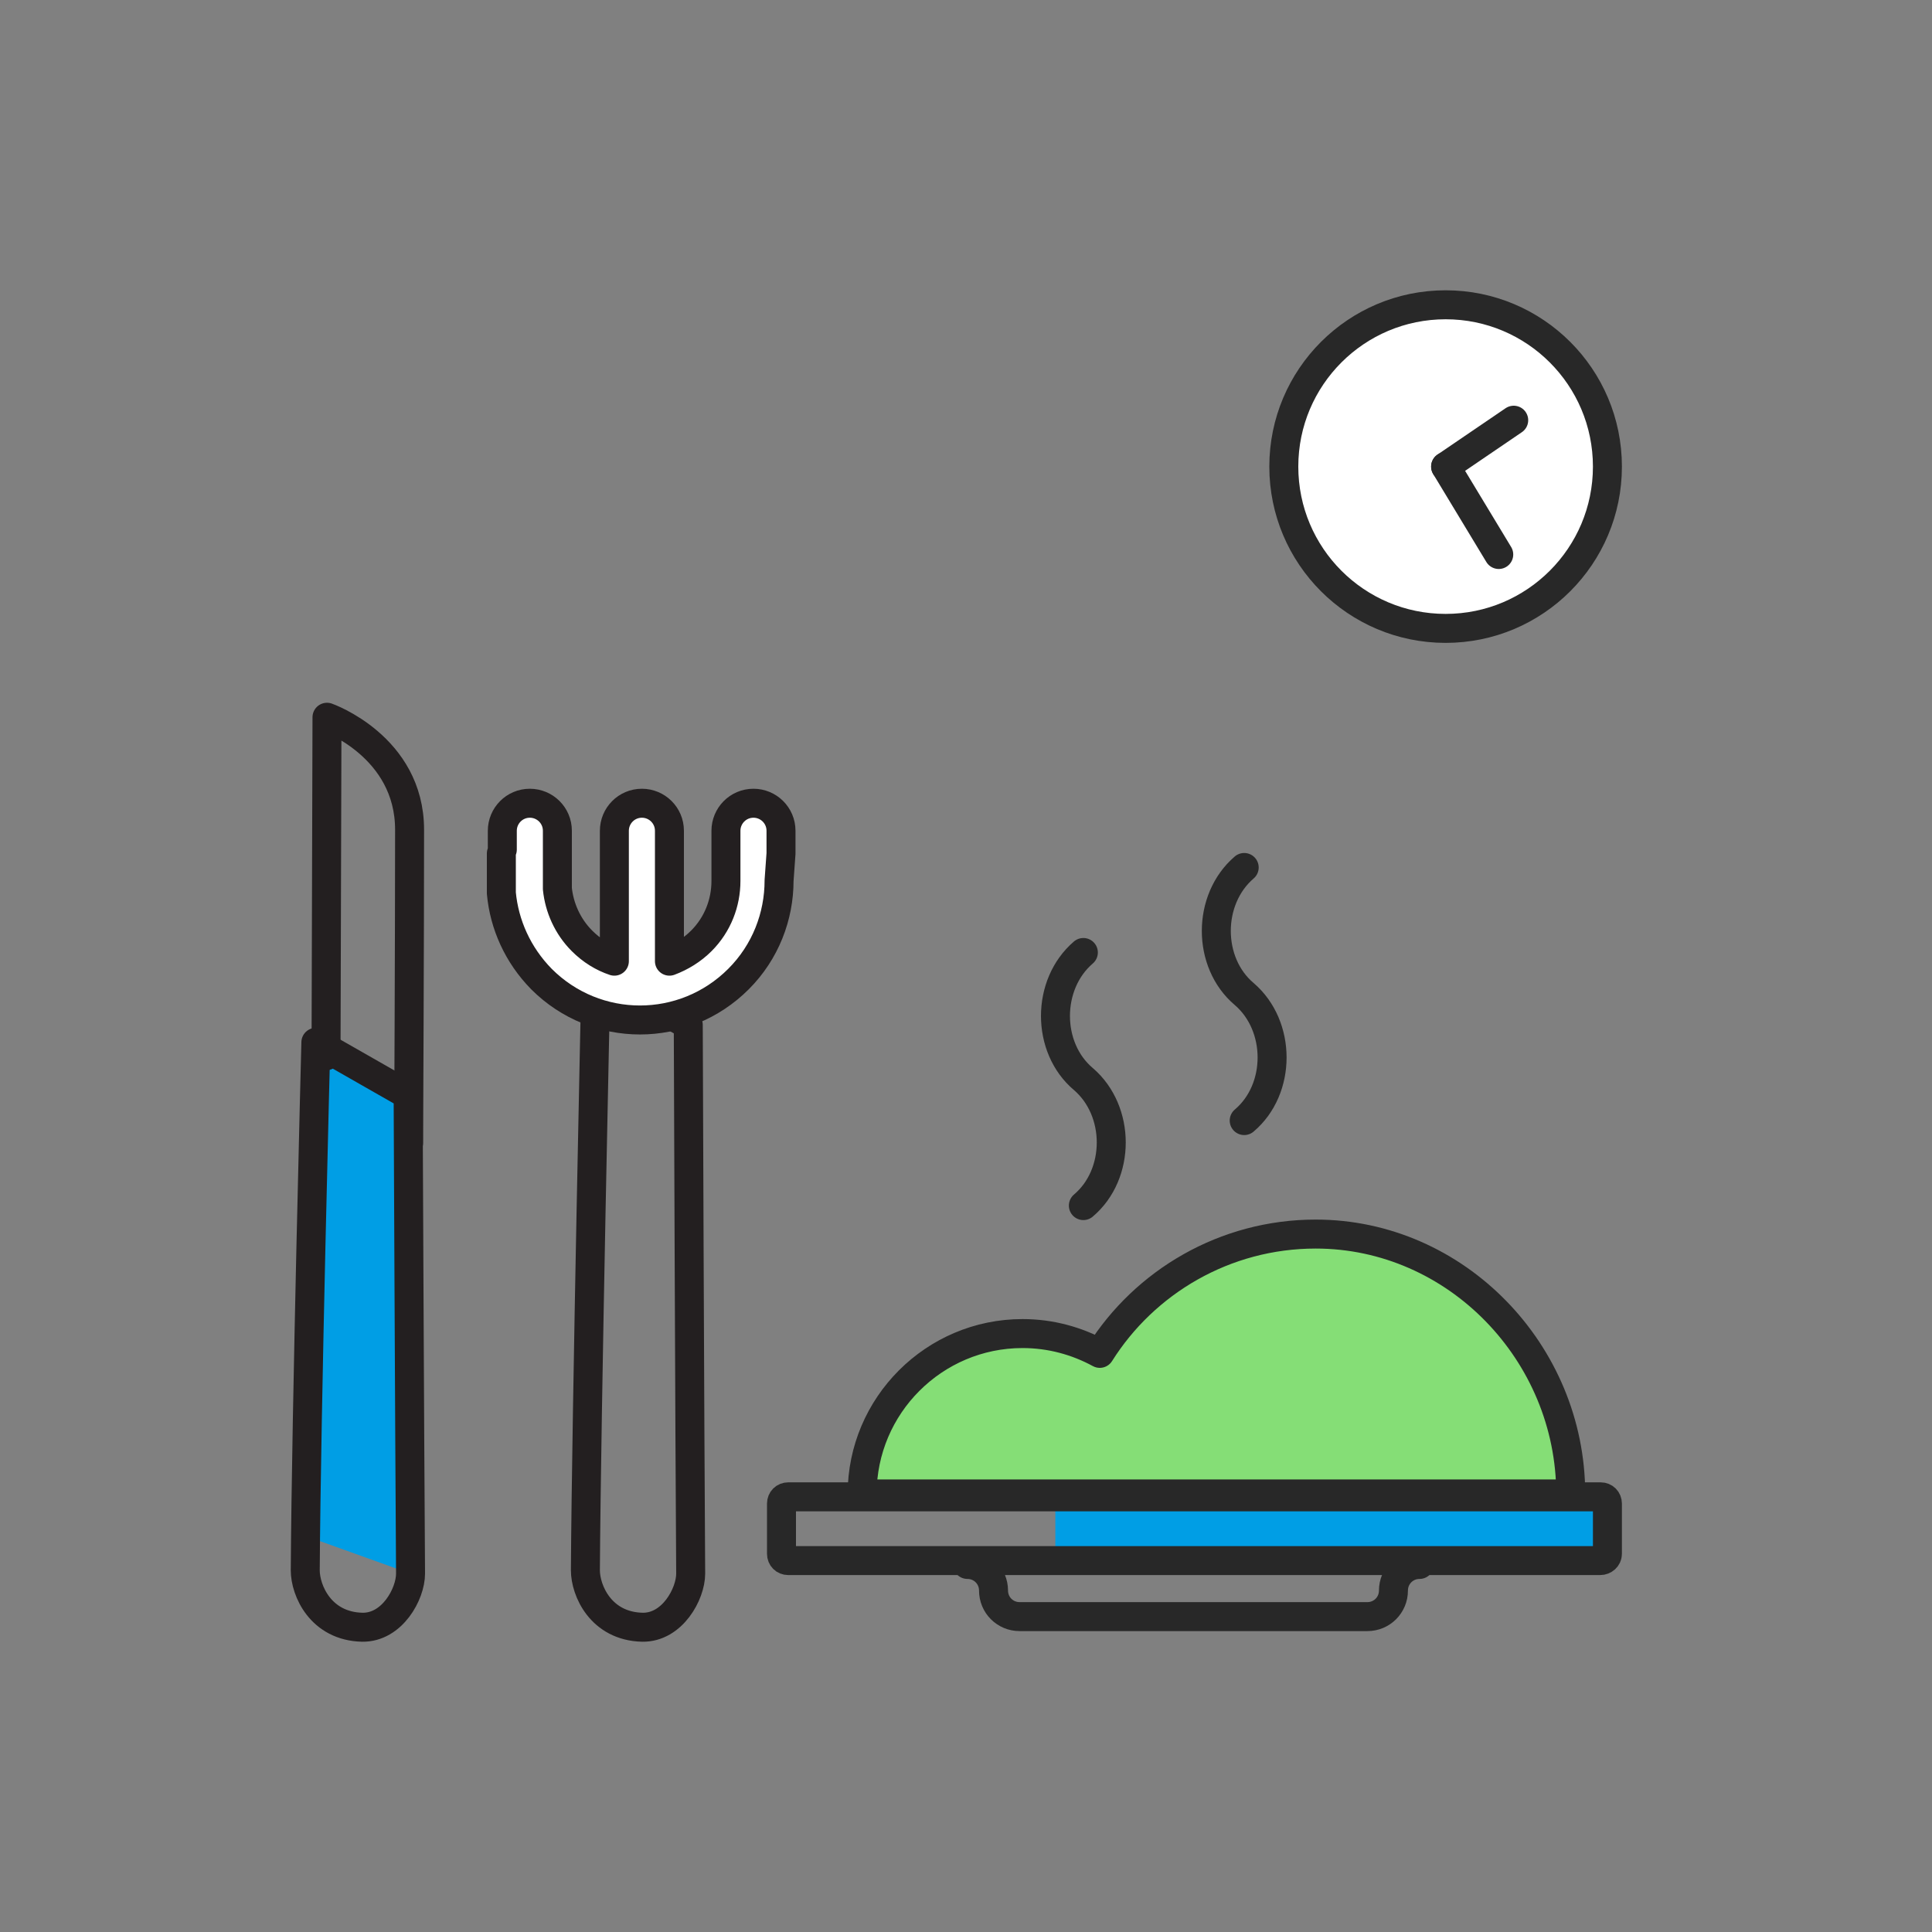 <svg width="400" height="400" viewBox="0 0 400 400" fill="none" xmlns="http://www.w3.org/2000/svg">
<rect x="0" y="0" width="400" height="400" fill="#808080" stroke="none"/>
<path d="M325.2 309.3C325.2 280.1 301.5 255.5 272.4 255.5C253.6 255.5 237 265.4 227.7 280.2C222.9 277.6 217.5 276.1 211.7 276.1C193.4 276.1 178.5 291 178.5 309.3H325.2Z" fill="#85DE76"/>
<path d="M224.298 249.603C231.998 243.103 231.998 230.003 224.298 223.403C216.598 216.903 216.598 203.803 224.298 197.203" stroke="#282828" stroke-width="6" stroke-miterlimit="10" stroke-linecap="round" stroke-linejoin="round"/>
<path d="M257.599 232.002C265.299 225.502 265.299 212.402 257.599 205.802C249.899 199.302 249.899 186.202 257.599 179.602" stroke="#282828" stroke-width="6" stroke-miterlimit="10" stroke-linecap="round" stroke-linejoin="round"/>
<path d="M331.3 309.902H218.5V323.102H331.3V309.902Z" fill="#009EE5"/>
<path d="M299.299 130.102C317.8 130.102 332.799 115.103 332.799 96.602C332.799 78.1 317.8 63.102 299.299 63.102C280.797 63.102 265.799 78.1 265.799 96.602C265.799 115.103 280.797 130.102 299.299 130.102Z" fill="white" stroke="#282828" stroke-width="6" stroke-miterlimit="10" stroke-linecap="round" stroke-linejoin="round"/>
<path d="M299.299 96.6L313.399 87" stroke="#282828" stroke-width="6" stroke-miterlimit="10" stroke-linecap="round" stroke-linejoin="round"/>
<path d="M299.299 96.602L310.299 114.802" stroke="#282828" stroke-width="6" stroke-miterlimit="10" stroke-linecap="round" stroke-linejoin="round"/>
<path d="M66.6 217.602L64.1 318.302L85 325.802L85.1 229.302L66.6 217.602Z" fill="#009EE5"/>
<path d="M67.5 218.6L67.7 148.5C67.7 148.5 84.8 154.5 84.8 171.8C84.8 193.7 84.6 236.6 84.6 236.6" stroke="#231F20" stroke-width="6" stroke-miterlimit="10" stroke-linecap="round" stroke-linejoin="round"/>
<path d="M65.399 215.801L84.499 226.701C84.499 226.701 84.799 297.201 84.999 325.801C84.999 330.001 81.199 337.001 74.999 336.901C66.399 336.701 63.199 329.301 63.199 325.101C63.399 292.201 65.399 215.801 65.399 215.801Z" stroke="#231F20" stroke-width="6" stroke-miterlimit="10" stroke-linecap="round" stroke-linejoin="round"/>
<path d="M123.399 201.301L142.499 212.201C142.499 212.201 142.799 297.201 142.999 325.801C142.999 330.001 139.199 337.001 132.999 336.901C124.399 336.701 121.199 329.301 121.199 325.101C121.399 292.201 123.399 201.301 123.399 201.301Z" stroke="#231F20" stroke-width="6" stroke-miterlimit="10" stroke-linecap="round" stroke-linejoin="round"/>
<path d="M103.799 176.701V184.901C104.399 191.401 107.199 197.701 112.099 202.701C123.399 214.001 141.599 214.001 152.899 202.701C158.499 197.101 161.299 189.701 161.299 182.301L161.699 176.701V175.901V172.001C161.699 168.801 159.099 166.301 155.999 166.301C152.799 166.301 150.299 168.901 150.299 172.001V175.901V181.701V182.401C150.299 186.901 148.599 191.401 145.199 194.801C143.299 196.701 140.999 198.101 138.599 199.001V198.901V172.001C138.599 168.801 135.999 166.301 132.899 166.301C129.699 166.301 127.199 168.901 127.199 172.001V198.901V199.001C124.799 198.201 122.499 196.801 120.499 194.801C117.499 191.801 115.799 187.901 115.399 184.001V175.601V175.801V172.001C115.399 168.801 112.799 166.301 109.699 166.301C106.499 166.301 103.999 168.901 103.999 172.001V175.901" fill="white"/>
<path d="M103.799 176.701V184.901C104.399 191.401 107.199 197.701 112.099 202.701C123.399 214.001 141.599 214.001 152.899 202.701C158.499 197.101 161.299 189.701 161.299 182.301L161.699 176.701V175.901V172.001C161.699 168.801 159.099 166.301 155.999 166.301C152.799 166.301 150.299 168.901 150.299 172.001V175.901V181.701V182.401C150.299 186.901 148.599 191.401 145.199 194.801C143.299 196.701 140.999 198.101 138.599 199.001V198.901V172.001C138.599 168.801 135.999 166.301 132.899 166.301C129.699 166.301 127.199 168.901 127.199 172.001V198.901V199.001C124.799 198.201 122.499 196.801 120.499 194.801C117.499 191.801 115.799 187.901 115.399 184.001V175.601V175.801V172.001C115.399 168.801 112.799 166.301 109.699 166.301C106.499 166.301 103.999 168.901 103.999 172.001V175.901" stroke="#231F20" stroke-width="6" stroke-miterlimit="10" stroke-linecap="round" stroke-linejoin="round"/>
<path d="M200.299 323.902C203.299 323.902 205.699 326.302 205.699 329.302C205.699 332.302 208.099 334.702 211.099 334.702H283.099C286.099 334.702 288.499 332.302 288.499 329.302C288.499 326.302 290.899 323.902 293.899 323.902" stroke="#282828" stroke-width="6" stroke-miterlimit="10" stroke-linecap="round" stroke-linejoin="round"/>
<path d="M331.299 323.102H163.199C162.399 323.102 161.799 322.502 161.799 321.702V311.302C161.799 310.502 162.399 309.902 163.199 309.902H331.399C332.199 309.902 332.799 310.502 332.799 311.302V321.702C332.799 322.502 332.099 323.102 331.299 323.102Z" stroke="#282828" stroke-width="6" stroke-miterlimit="10" stroke-linecap="round" stroke-linejoin="round"/>
<path d="M325.2 309.3C325.2 280.1 301.5 255.5 272.4 255.5C253.6 255.5 237 265.4 227.7 280.2C222.9 277.6 217.5 276.1 211.7 276.1C193.4 276.1 178.5 291 178.5 309.3H325.2Z" stroke="#282828" stroke-width="6" stroke-miterlimit="10" stroke-linecap="round" stroke-linejoin="round"/>
</svg>